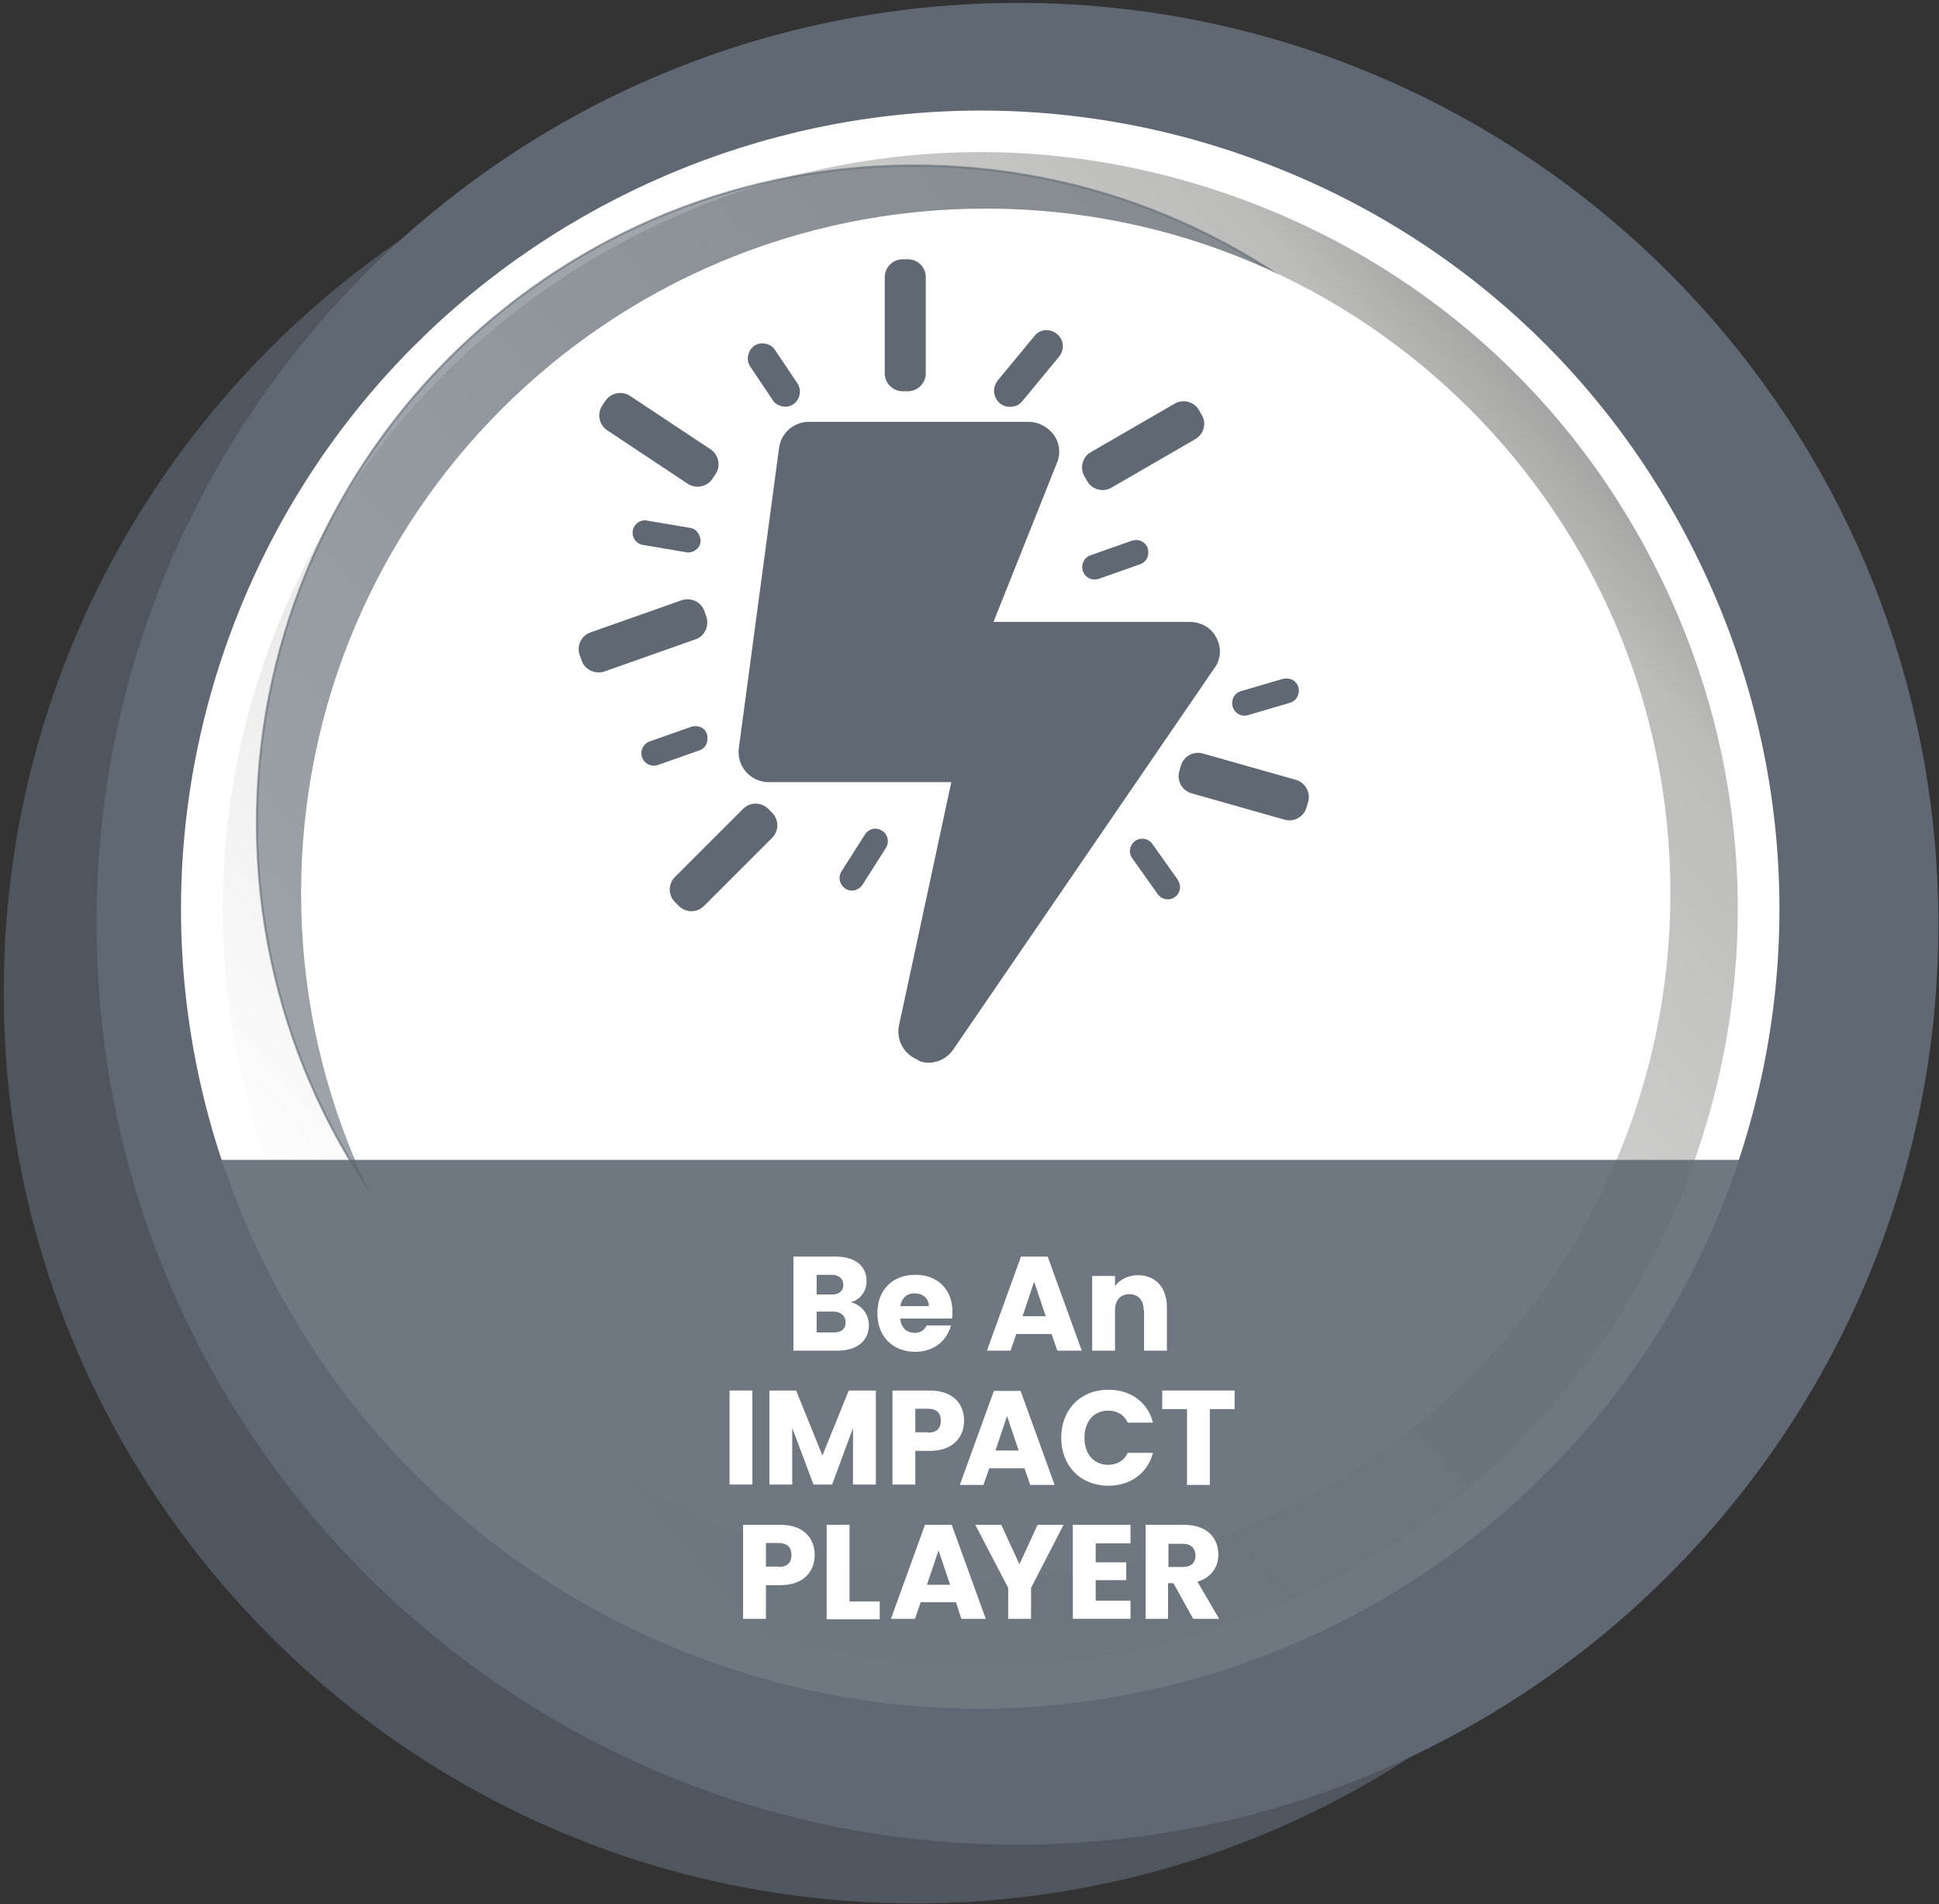 <svg width="501" height="492" viewBox="0 0 501 492" fill="none" xmlns="http://www.w3.org/2000/svg">
<rect x="0" y="0" width="501" height="492" fill="#333333" stroke="none"/>
<path opacity="0.65" d="M471.8 260.4C469.6 390.4 362.4 494 232.4 491.8C102.4 489.6 -1.2 382.4 1 252.4C3.1 122.4 110.3 18.8 240.3 21C370.3 23.2 473.9 130.4 471.8 260.4Z" fill="#606973"/>
<path d="M500.4 224.2C508.4 355.4 408.6 468.2 277.4 476.2C146.2 484.2 33.4 384.3 25.4 253.2C17.4 122 117.2 9.2 248.4 1.2C379.6 -6.8 492.4 93 500.4 224.2Z" fill="#606973"/>
<g opacity="0.3">
<path d="M179.7 359.3C105.3 333.4 66.1 251.8 92.1 177.2C118.1 102.5 199.5 63 273.9 88.9C348.3 114.8 387.5 196.4 361.5 271C335.5 345.7 254.1 385.2 179.7 359.3ZM319.4 45.2C214.5 8.6 99.9 64 63.4 168.9C26.9 273.8 82.2 388.4 187.1 424.9C291.9 461.4 406.6 406.1 443.1 301.2C479.6 196.3 424.2 81.7 319.4 45.2Z" fill="#010101"/>
</g>
<path d="M319.4 45.2C214.5 8.6 99.9 64 63.4 168.9C26.9 273.8 82.2 388.4 187.1 424.9C291.9 461.4 406.6 406.1 443.1 301.2C479.6 196.3 424.2 81.7 319.4 45.2ZM205.1 365.9C128 339 87.4 254.5 114.4 177.1C141.4 99.7 225.7 58.7 302.8 85.6C379.9 112.5 420.5 197 393.5 274.4C366.6 351.8 282.2 392.8 205.1 365.9Z" fill="url(#paint0_linear_51_418)"/>
<path d="M253 441.5C230.5 441.5 207.7 437.8 185.3 430C77.8 392.5 20.8 274.6 58.3 167.1C95.8 59.6 213.7 2.6 321.2 40.1C373.3 58.2 415.2 95.6 439.1 145.2C463.1 194.9 466.3 250.9 448.2 302.9C418.5 388 338.4 441.5 253 441.5ZM253.4 39.3C172.4 39.3 96.6 89.9 68.4 170.6C33 272.5 87 384.3 188.8 419.8C290.7 455.3 402.5 401.3 438 299.4C455.2 250 452.2 196.9 429.4 149.9C406.7 102.8 367 67.5 317.6 50.3C296.4 42.9 274.7 39.3 253.4 39.3ZM253.5 379.5C236.9 379.5 220 376.8 203.4 371C164.8 357.5 133.7 329.8 115.9 292.8C98.1 255.9 95.8 214.2 109.3 175.4C137.2 95.3 224.8 52.8 304.6 80.6C384.4 108.4 426.6 196.1 398.7 276.2C376.5 339.6 316.9 379.5 253.5 379.5ZM206.9 360.9C281 386.7 362.5 347.2 388.5 272.7C414.4 198.2 375.2 116.6 301.1 90.8C226.9 65 145.5 104.5 119.5 179C106.9 215.1 109.1 253.9 125.6 288.2C142.1 322.5 171 348.3 206.9 360.9Z" fill="white"/>
<path opacity="0.6" d="M406.1 215.5C404.5 309.3 327.2 384.1 233.4 382.5C139.6 380.9 64.9 303.6 66.4 209.8C68 116 145.3 41.2 239.1 42.8C333 44.4 407.7 121.7 406.1 215.5Z" fill="#606A74" stroke="#606A74" stroke-width="0.561" stroke-miterlimit="10"/>
<path d="M254.7 407.7C352.399 407.7 431.6 328.499 431.6 230.8C431.6 133.101 352.399 53.9 254.7 53.9C157.001 53.9 77.8 133.101 77.8 230.8C77.8 328.499 157.001 407.7 254.7 407.7Z" fill="white"/>
<path opacity="0.9" d="M253.1 441.7C344.6 441.7 422.2 382.2 449.4 299.7H56.9C84 382.2 161.6 441.7 253.1 441.7Z" fill="#606973"/>
<path d="M216.4 349H205V324.7H216C221 324.7 223.9 327.2 223.9 331C223.9 333.9 222.1 335.9 219.8 336.5C222.6 337.1 224.5 339.6 224.5 342.4C224.5 346.4 221.5 349 216.4 349ZM214.8 329.4H211V334.5H214.9C216.8 334.5 217.9 333.6 217.9 332C217.9 330.4 216.8 329.4 214.8 329.4ZM215.3 338.9H211V344.3H215.4C217.4 344.3 218.5 343.4 218.5 341.7C218.5 340 217.2 338.9 215.3 338.9Z" fill="white"/>
<path d="M236.5 349.3C230.8 349.3 226.7 345.5 226.7 339.3C226.7 333.2 230.7 329.4 236.5 329.4C242.2 329.4 246.1 333.1 246.1 339C246.1 339.6 246.1 340.1 246 340.7H232.6C232.8 343.2 234.4 344.4 236.3 344.4C238 344.4 238.9 343.6 239.4 342.5H245.7C244.7 346.4 241.3 349.3 236.5 349.3ZM232.6 337.5H240C240 335.4 238.3 334.2 236.4 334.2C234.5 334.1 233 335.3 232.6 337.5Z" fill="white"/>
<path d="M271.7 344.7H262.6L261.1 349H255L263.8 324.7H270.7L279.5 349H273.2L271.7 344.7ZM267.2 331.2L264.2 340.1H270.2L267.2 331.2Z" fill="white"/>
<path d="M295.5 338.5C295.5 335.9 294 334.4 291.8 334.4C289.6 334.4 288.1 335.9 288.1 338.5V349H282.2V329.7H288.1V332.3C289.3 330.7 291.4 329.5 294 329.5C298.5 329.5 301.5 332.6 301.5 337.8V349H295.6V338.5H295.5Z" fill="white"/>
<path d="M188.5 359.3H194.4V383.6H188.5V359.3Z" fill="white"/>
<path d="M198.7 359.3H205.7L212.5 376.1L219.3 359.3H226.3V383.6H220.4V369L215 383.6H210.2L204.7 369V383.6H198.8V359.3H198.7Z" fill="white"/>
<path d="M240.2 374.9H236.5V383.6H230.6V359.3H240.2C246.2 359.3 249.1 362.7 249.1 367.1C249.1 371.2 246.4 374.9 240.2 374.9ZM239.7 370.2C242.1 370.2 243.1 369 243.1 367.1C243.1 365.2 242.1 364 239.7 364H236.5V370.1H239.7V370.2Z" fill="white"/>
<path d="M264.7 379.4H255.6L254.1 383.7H248L256.8 359.4H263.7L272.5 383.7H266.2L264.7 379.4ZM260.2 365.9L257.2 374.8H263.2L260.2 365.9Z" fill="white"/>
<path d="M286.4 359.1C292.2 359.1 296.6 362.4 297.9 367.6H291.4C290.4 365.5 288.6 364.5 286.3 364.5C282.7 364.5 280.2 367.2 280.2 371.5C280.2 375.8 282.7 378.5 286.3 378.5C288.6 378.5 290.4 377.5 291.4 375.4H297.9C296.5 380.7 292.1 383.9 286.4 383.9C279.2 383.9 274.2 378.8 274.2 371.5C274.2 364.2 279.2 359.1 286.4 359.1Z" fill="white"/>
<path d="M300.2 359.3H319V364.1H312.6V383.7H306.7V364.1H300.3V359.3H300.2Z" fill="white"/>
<path d="M201.6 409.6H197.9V418.3H192V394H201.6C207.6 394 210.5 397.4 210.5 401.8C210.5 405.9 207.8 409.6 201.6 409.6ZM201.1 404.9C203.5 404.9 204.5 403.7 204.5 401.8C204.5 399.9 203.5 398.7 201.1 398.7H197.9V404.8H201.1V404.9Z" fill="white"/>
<path d="M219.5 394V413.8H227.3V418.4H213.6V394H219.5Z" fill="white"/>
<path d="M247 414H237.9L236.4 418.3H230.2L239 394H245.9L254.7 418.3H248.4L247 414ZM242.5 400.6L239.5 409.5H245.5L242.5 400.6Z" fill="white"/>
<path d="M252 394H258.7L263.4 404.2L268.1 394H274.8L266.4 410.3V418.3H260.5V410.3L252 394Z" fill="white"/>
<path d="M292.1 398.8H283.1V403.7H291V408.3H283.1V413.6H292.1V418.3H277.2V394H292.1V398.8Z" fill="white"/>
<path d="M305.9 394C311.9 394 314.8 397.4 314.8 401.7C314.8 404.8 313.1 407.6 309.4 408.7L315 418.3H308.3L303.2 409.1H301.8V418.3H296V394H305.9ZM305.6 398.9H301.9V404.9H305.6C307.8 404.9 308.9 403.8 308.9 401.8C308.8 400.1 307.8 398.9 305.6 398.9Z" fill="white"/>
<path d="M206 99L200.3 90.5C199.6 89.3 198.2 88.7 196.8 88.7C195.4 88.8 194.2 89.6 193.6 90.9C193 92.2 193.1 93.7 193.9 94.8L199.6 103.3C200.3 104.5 201.7 105.1 203.1 105.1C204.5 105 205.7 104.2 206.3 102.9C206.9 101.6 206.8 100.1 206 99Z" fill="#606973"/>
<path d="M262.4 104.9C263.1 104.7 263.7 104.2 264.2 103.6L273.7 92.1C275.1 90.3 274.9 87.7 273.1 86.3C271.3 84.8 268.7 85 267.3 86.8L257.8 98.3C256.6 99.8 256.5 101.8 257.6 103.4C258.6 104.9 260.6 105.5 262.4 104.9Z" fill="#606973"/>
<path d="M179.8 137.1C179.4 136.7 178.9 136.5 178.3 136.4L167.1 134.5C165.4 134.2 163.8 135.4 163.5 137.1C163.2 138.8 164.3 140.5 166.1 140.8L177.3 142.7C178.7 143 180.1 142.2 180.8 140.9C181.3 139.6 180.9 138.1 179.8 137.1Z" fill="#606973"/>
<path d="M304.9 228.9C304.8 228.4 304.6 227.8 304.3 227.3L297.7 218C296.7 216.6 294.7 216.3 293.3 217.3C291.9 218.3 291.5 220.3 292.5 221.7L299.1 231C299.9 232.2 301.5 232.7 302.8 232.2C304.2 231.7 305 230.4 304.9 228.9Z" fill="#606973"/>
<path d="M294.2 139.6C293.7 139.5 293.1 139.5 292.5 139.7L281.7 143.5C280.1 144.1 279.2 145.9 279.8 147.6C280.4 149.3 282.2 150.1 283.8 149.6L294.6 145.8C296 145.3 296.8 144 296.7 142.5C296.7 141.1 295.6 139.9 294.2 139.6Z" fill="#606973"/>
<path d="M180.3 187.7C179.8 187.6 179.2 187.6 178.6 187.8L167.8 191.6C166.2 192.2 165.3 194 165.9 195.7C166.5 197.4 168.3 198.2 169.9 197.7L180.7 193.9C182.1 193.4 182.9 192.1 182.8 190.6C182.8 189.1 181.8 187.9 180.3 187.7Z" fill="#606973"/>
<path d="M333.2 175.4C332.7 175.3 332.1 175.3 331.5 175.4L320.6 178.6C318.9 179.1 318 180.9 318.5 182.6C319 184.3 320.7 185.3 322.4 184.8L333.3 181.6C334.7 181.2 335.6 179.9 335.6 178.4C335.6 177 334.6 175.7 333.2 175.4Z" fill="#606973"/>
<path d="M224.7 214.5C224.2 214.8 223.8 215.1 223.5 215.6L217.4 225.2C216.5 226.7 216.9 228.6 218.4 229.6C219.9 230.6 221.8 230.1 222.8 228.7L228.9 219.1C229.7 217.9 229.5 216.3 228.6 215.2C227.5 214.1 225.9 213.8 224.7 214.5Z" fill="#606973"/>
<path d="M331.9 211.8L307.9 205C305.4 204.3 304 201.7 304.7 199.3L305.1 197.9C305.8 195.4 308.4 194 310.8 194.7L334.8 201.5C337.3 202.2 338.7 204.8 338 207.2L337.6 208.6C336.9 211.1 334.3 212.5 331.9 211.8Z" fill="#606973"/>
<path d="M308.8 113.5L287.2 126C285 127.3 282.1 126.5 280.9 124.3L280.2 123.1C278.9 120.9 279.7 118 281.9 116.8L303.5 104.3C305.7 103 308.6 103.8 309.8 106L310.5 107.2C311.8 109.3 311.1 112.2 308.8 113.5Z" fill="#606973"/>
<path d="M239.2 71.6V96.5C239.2 99 237.1 101.1 234.6 101.1H233.2C230.7 101.1 228.6 99 228.6 96.5V71.6C228.6 69.1 230.7 67 233.2 67H234.6C237.1 67 239.2 69 239.2 71.6Z" fill="#606973"/>
<path d="M162.8 102.3L183.6 116.1C185.7 117.5 186.3 120.4 184.9 122.5L184.1 123.7C182.7 125.8 179.8 126.4 177.7 125L156.9 111.2C154.8 109.8 154.2 106.9 155.6 104.8L156.4 103.6C157.8 101.5 160.7 100.9 162.8 102.3Z" fill="#606973"/>
<path d="M152.6 163.4L176.1 155.1C178.5 154.3 181.2 155.5 182 157.9L182.5 159.3C183.3 161.7 182.1 164.4 179.7 165.2L156.2 173.5C153.8 174.3 151.1 173.1 150.3 170.7L149.8 169.3C148.9 166.9 150.2 164.2 152.6 163.4Z" fill="#606973"/>
<path d="M199.5 216.5L181.9 234.1C180.1 235.9 177.2 235.9 175.4 234.1L174.4 233.1C172.6 231.3 172.6 228.4 174.4 226.6L192 209C193.8 207.2 196.7 207.2 198.5 209L199.5 210C201.3 211.8 201.3 214.7 199.5 216.5Z" fill="#606973"/>
<path d="M314.3 164.8C313 162.2 310.3 160.7 307.4 160.7H256.7L273.1 119.6C274.1 117.2 273.8 114.5 272.3 112.4C270.8 110.3 268.2 109 265.9 109H209C205.1 109 201.8 111.9 201.3 115.7L190.9 193.3C190.6 195.5 191.3 197.8 192.7 199.4C194.1 201 196.3 202.1 198.5 202.1H245.8L232.3 264.9C231.5 268.5 233.4 272.2 236.8 273.7C237.8 274.4 238.8 274.6 239.9 274.6C242.4 274.6 244.8 273.4 246.3 271.2L313.6 172.9C315.5 170.5 315.7 167.4 314.3 164.8Z" fill="#606973"/>
<defs>
<linearGradient id="paint0_linear_51_418" x1="432.878" y1="80.118" x2="105.741" y2="362.171" gradientUnits="userSpaceOnUse">
<stop stop-color="#7F8080"/>
<stop offset="0.158" stop-color="#BCBCBB"/>
<stop offset="1" stop-color="white"/>
</linearGradient>
</defs>
</svg>
